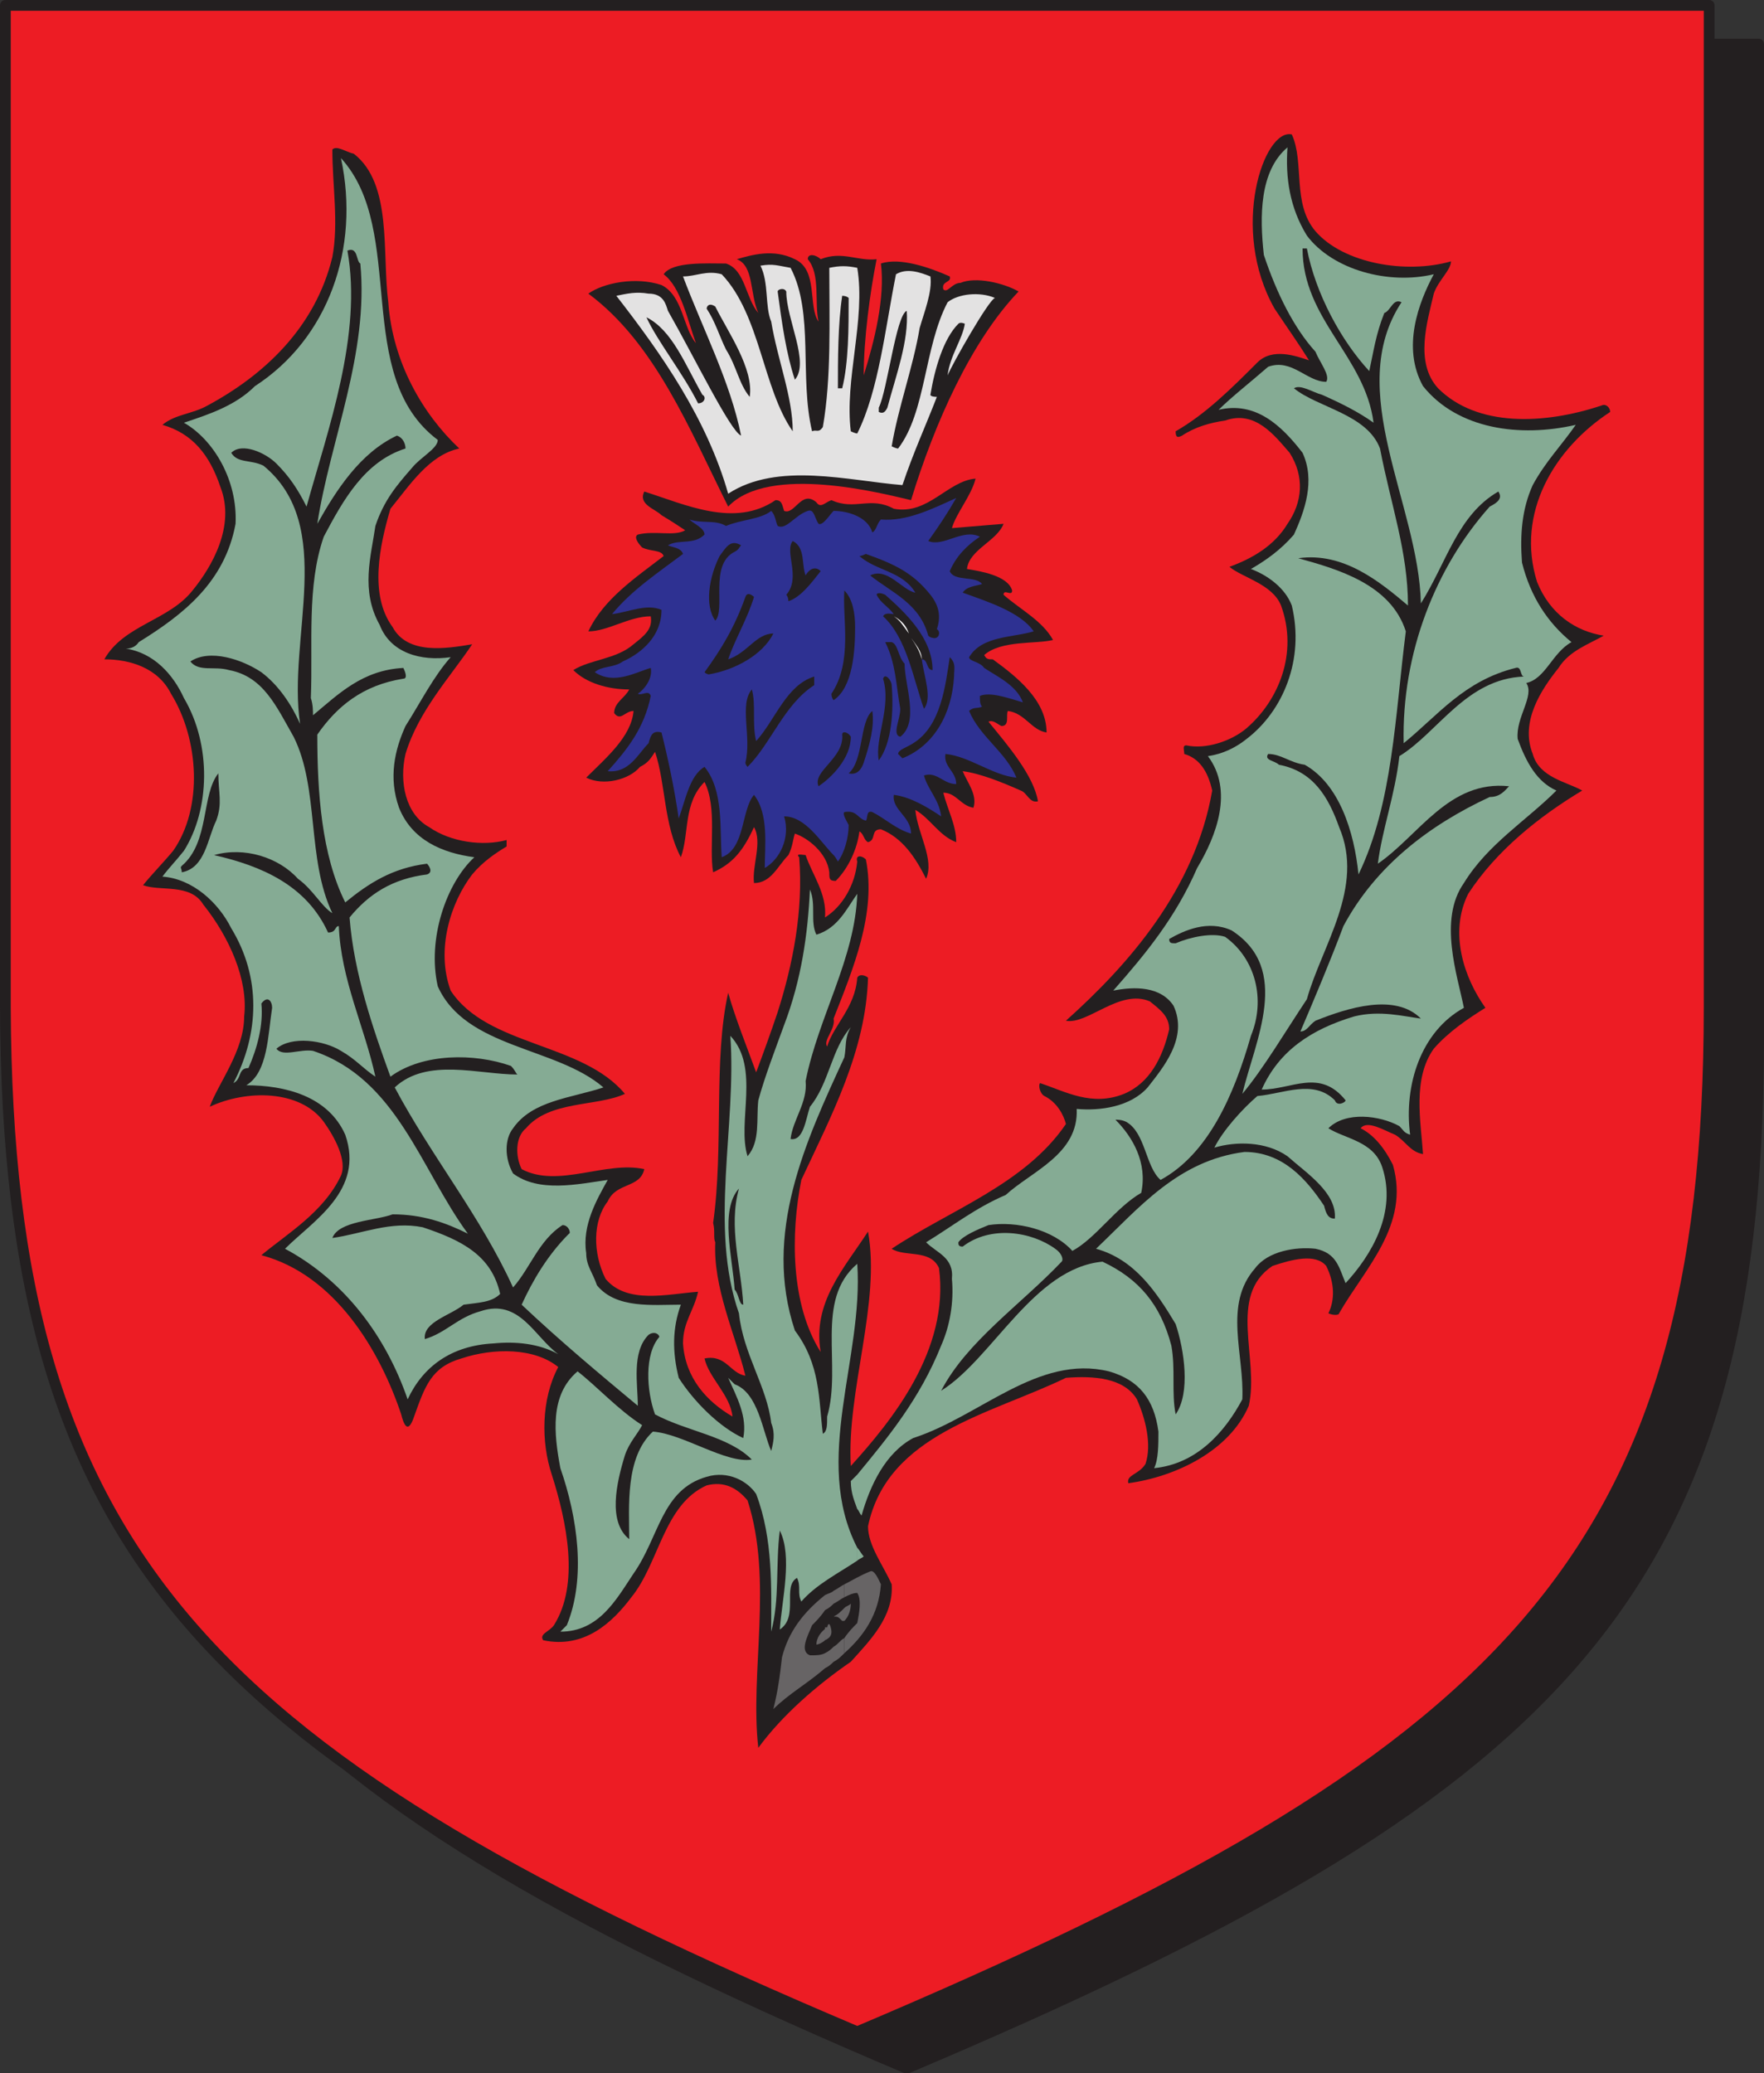 <svg xmlns="http://www.w3.org/2000/svg" width="615" height="722.852"><rect width="100%" height="100%" fill="#333333" stroke="none"/><path fill="#231f20" fill-rule="evenodd" d="M316.125 721.125c225-95.25 296.25-163.5 297-357V15.375h-594v348.75c0 193.5 72 261.75 297 357"/><path fill="none" stroke="#231f20" stroke-linecap="round" stroke-linejoin="round" stroke-miterlimit="10" stroke-width="3.75" d="M316.125 721.125c225-95.25 296.25-163.5 297-357V15.375h-594v348.75c0 193.5 72 261.75 297 357zm0 0"/><path fill="#ed1c24" fill-rule="evenodd" d="M298.875 708.375c225-95.25 297-164.25 297-357V1.875h-594v349.5c.75 192.75 72 261.75 297 357"/><path fill="none" stroke="#231f20" stroke-linecap="round" stroke-linejoin="round" stroke-miterlimit="10" stroke-width="3.75" d="M298.875 708.375c225-95.25 297-164.25 297-357V1.875h-594v349.5c.75 192.75 72 261.75 297 357zm0 0"/><path fill="#231f20" fill-rule="evenodd" d="M264.375 609.375c8.25-11.25 20.25-21.75 32.25-30 6.75-7.5 15-15.75 14.25-27-3-6.75-8.25-13.5-8.25-20.25 6.75-32.25 42.75-39 69-51.75 9.75-.75 20.25 0 24.75 7.5 3 6.75 5.25 15.75 3 22.5-2.25 3.75-6.75 3.75-6 6.75 16.5-2.25 35.25-11.25 42-27 3.75-16.5-7.5-38.25 8.25-48.75 6.75-2.25 15-4.5 18.75 0 3 6 3 12 .75 16.5 1.5.75 3.75.75 3.75 0 9-15.75 24.75-30.75 18.75-51.75-3-6-6.75-10.5-11.25-12.75 2.25-3 8.25.75 12 2.25 3.75 2.25 5.25 6 9.75 6.75-.75-11.25-3.75-26.25 3.75-36.75 5.25-6 12-10.5 18-14.25-7.5-10.5-12.75-26.25-6-39.75 9.75-15 24.75-27 39.75-36-5.25-3-15-4.5-17.25-12.75-4.5-11.25 3-22.5 9-30 3.75-6 10.5-8.25 15.75-11.25-9.75-1.5-18.75-7.5-23.25-18.75-7.5-24 6-46.5 25.5-59.25 0-1.5-1.5-3-3-2.25-20.25 6.75-43.5 7.5-57-6-8.25-9-3.75-23.25-1.5-33 1.5-4.5 6-8.25 6-11.25-15.75 4.5-37.5.75-47.25-10.5-8.25-9.75-3.75-24-8.25-33.75-9.75-2.25-21.75 33-6 60.75 4.5 6.75 8.25 12 12 18-4.5-1.5-12.75-4.5-18 .75-9 9-18 18-28.5 24 0 2.25.75 2.25 2.25 1.5 4.5-3 9.75-4.5 15-5.25 10.5-3.75 17.25 5.25 22.5 11.25 5.25 8.25 4.5 17.25-.75 24.75-4.5 7.5-12 12-20.25 15 4.5 3.75 15 6 18 13.5 6 16.5-.75 33-12 42.75-5.25 4.5-14.25 7.5-21 6-1.5 0-.75 1.5-.75 3 5.25 1.5 8.25 6 9.75 12.75-6 34.5-29.25 60.75-51 80.25 7.5 1.5 18.75-11.25 29.25-6.75 3.75 3 6.75 5.25 6.75 9.75-2.25 9.75-6.75 18.75-15.75 22.5-11.25 4.5-20.25-.75-29.25-3.75-.75.75 0 3.75 1.5 4.5 4.5 2.25 6.75 6.75 7.5 9.75-14.25 21-40.5 30-60.75 43.5 4.5 3 13.5 0 16.5 6.75 3.75 28.5-16.5 53.25-30.75 69-1.5-26.25 10.5-57 6-81.75-8.25 12.75-19.5 24.75-16.5 42-10.5-16.5-10.5-41.25-6.75-60 10.5-22.5 22.5-45 23.25-70.5-.75-.75-3-1.5-3.75 0-.75 10.5-8.25 16.5-10.5 24-1.5-2.25 3-6 2.25-9.75 6.75-17.25 15-36.75 11.25-55.5-1.5-1.5-3.75-1.5-3 .75-.75 8.25-5.25 15.75-11.25 19.5.75-8.25-4.5-15-6.75-21.75-.75 0-3.75-.75-2.25.75 1.5 18.75-2.25 37.5-7.5 54-2.25 6.75-5.25 15-7.5 21-3-8.25-7.5-19.5-9.75-27.75-5.25 23.25-1.5 54-5.25 80.25.75 3 0 5.25.75 6.75-.75 15.75 6.75 31.5 10.5 46.5-5.25-.75-6.75-7.5-14.25-6 1.5 6.75 9 12.75 9.75 20.25-9-5.25-16.5-13.5-17.25-25.5 0-7.5 3.75-11.25 5.25-18-10.5.75-24.75 4.5-32.25-4.5-4.5-9-4.5-20.25.75-27 3-6.75 11.25-4.5 12.75-11.25-13.5-3-30 6.75-42.75 0-2.25-4.5-2.25-11.25 1.5-14.25 8.25-9.75 24.75-7.5 34.5-12-15-18-48-16.5-60.75-36-5.25-14.25 0-30.75 7.5-40.5 3.75-4.5 8.25-7.5 12-9.75v-2.25c-8.25 2.25-19.5.75-27-4.5-8.25-4.5-10.5-15.75-8.25-25.5 4.5-15 15.75-27 23.25-38.25-9 1.5-22.5 3.75-27.75-6-8.25-11.25-4.5-28.5-.75-41.25 6.75-8.25 13.5-18.75 24-21-12.75-12-23.25-30-24.75-51-2.25-17.25 1.5-41.25-12-51.75-3-.75-6-3-7.5-1.5 0 12.75 2.25 25.5 0 37.5-6 24.75-24 41.25-43.5 51.75-5.25 3-11.25 3-15.75 6.75 10.5 3 16.5 10.5 20.25 21.75 5.25 13.5-3 27.75-9.75 36-8.25 10.5-24 12-30.75 24 9 0 18.75 3 23.25 12 9.75 15.75 11.25 39.75.75 54.75-3.75 4.5-7.5 8.25-10.5 12 6 2.25 16.5-.75 21 6.75 9 11.25 15.75 26.25 14.25 39 0 12-9 23.25-12 31.5 12.75-6 31.5-6 39.75 5.25 3.75 5.25 8.25 13.5 6 18.75-6 12.75-18.75 20.25-27.75 27.75 25.5 6.75 41.25 33 48.75 55.5.75 3 2.25 7.5 4.5.75 3.75-10.5 6-17.25 16.5-20.25 11.25-3.75 25.5-3.75 33.75 3-6 11.25-6 26.25-2.25 37.5 5.25 16.5 9.75 38.25.75 52.5-1.5 2.25-5.25 3-3.75 5.25 14.25 3 24-6 30.75-15 9.75-12 11.25-32.25 26.25-39 6-1.5 10.5.75 14.25 5.25 9 27.75.75 60 3.75 86.25"/><path fill="#676465" fill-rule="evenodd" d="M294.375 571.125v5.25c6.75-6 12-13.5 12.75-24-.75-1.5-2.25-5.25-3.75-4.5-3.75 1.5-6 3-9 4.5v4.5c1.5-.75 3-1.5 4.5-1.5 1.5 2.25.75 6.75 0 10.5-1.5 1.5-3 3-4.5 5.25"/><path fill="#676465" fill-rule="evenodd" d="M294.375 560.625v4.5c1.5-1.5 2.25-3.75 2.25-6-.75.75-1.5.75-2.25 1.5m0-3.75v-4.5c-1.5.75-2.25 1.5-3.75 2.25v4.5c1.5-.75 2.25-1.5 3.75-2.25m0 8.25v-4.5c-1.5 1.5-2.25 2.25-3.75 3 1.5 0 1.5 0 3 1.5h.75m0 11.25v-5.25c-1.5.75-2.25 2.25-3.75 3v5.25c1.5-.75 2.25-1.5 3.75-3m-3.75-17.25v-4.5c-.75.75-1.5.75-3 1.5v5.25c1.5-.75 2.25-1.5 3-2.25m0 20.25v-5.25c-.75.75-1.5 1.5-3 2.25v5.25c1.5-.75 2.25-1.5 3-2.25m-3-12v4.5c1.5-.75 2.25-1.5 2.25-3 0-.75-.75-4.5-1.5-1.5h-.75m0-6v-5.25c-7.5 6-12.75 12.75-15 21.75-.75 6.75-1.5 12-3 18 5.25-5.25 12-9 18-14.25v-5.25c-1.5.75-3 .75-5.25.75-3.75-1.5-.75-6.75.75-10.5 1.5-1.5 3-3 4.5-5.25"/><path fill="#676465" fill-rule="evenodd" d="m287.625 571.875.75-4.5c-2.25 1.5-3.75 3.75-3.75 6 .75 0 2.25-.75 3-1.5"/><path fill="#85ab94" fill-rule="evenodd" d="M298.875 539.625v4.5c.75-.75 1.5-.75 2.25-1.5-.75-.75-1.5-2.25-2.25-3m0-25.5v12c.75.75.75 1.5 1.5 2.25 3-10.5 8.25-21.75 18-27 23.25-7.5 43.5-29.25 68.25-23.25 10.5 3 15.75 9.75 17.25 21 0 4.5 0 9.75-1.5 12.75 15-1.5 24.75-12.75 30.75-24 .75-15.75-6.75-33 4.5-45.75 4.5-6 14.25-7.5 21-6.75 7.5 1.5 8.25 6.75 10.5 12 9-9.75 18-24.75 12.75-40.5-3-9-12.75-9.75-18.75-13.5 6-6 18-4.5 24.75-.75 1.5 1.5 1.5 2.25 3.75 3-2.25-17.25 3.75-36 18.75-44.25-2.25-11.25-9-30.75 0-43.5 8.25-13.5 21.75-21.75 32.25-32.25-6.75-3-10.5-9.75-13.5-18-.75-7.5 6-15 3-19.5 6.75-1.5 9-10.5 15.75-14.25-8.25-6.75-14.25-15.75-17.25-27.75-.75-9.75 0-18.75 3.75-27 4.5-8.25 9.75-13.5 15-21-19.5 4.5-41.25 1.5-53.25-13.5-7.5-13.5-1.5-29.25 3.75-39-15.75 3.75-35.25-1.5-44.25-13.5-6-9.75-7.5-20.25-6.75-30.75-9.75 8.25-9.75 24-8.25 37.5 4.5 13.5 10.5 25.5 18 33.75 1.5 3.75 5.25 8.25 3.75 10.5-6.75 0-12-8.25-20.25-5.25-6 5.25-12.75 10.5-17.25 15 12.75-3 21.75 5.25 29.25 15 4.5 9.75.75 20.25-3 28.5-4.5 5.25-9.75 9-15 12 6 2.25 12 6.75 14.25 12.75 4.5 18.75-3 36.75-15.75 46.5-3.75 3-8.25 5.25-13.5 6 9 12 3 27.75-3.75 39-7.5 17.25-18 30-29.25 42.75 7.5-1.5 16.5-1.5 21 5.25 5.25 11.25-3.75 21.75-9 28.5-6 6.75-16.5 8.25-24.75 7.5.75 15.75-15.75 21.75-24.75 30-10.5 4.5-18 10.5-27.75 16.5 3.75 3.75 9.75 5.25 9 12.75.75 8.25-.75 16.5-3.75 23.25-7.5 18.75-18.75 32.25-29.25 45m0 12v-12l-2.25 2.25c0 4.5 1.5 7.5 2.25 9.75"/><path fill="#85ab94" fill-rule="evenodd" d="M298.875 544.125v-4.5c-15.75-30.75 2.25-66 0-99-15 12.75-5.25 35.25-10.5 53.25 0 3 0 5.25-1.5 6-1.5-12-.75-24-9.75-36-11.25-33.75 3.75-66 17.25-95.25.75-3.75 0-6.75 2.25-10.5-6.75 7.5-7.5 19.5-14.25 27.75-1.5 4.5-2.25 12-6.75 11.25.75-6.75 6-12.75 5.25-20.25 4.5-22.5 17.25-42.75 18-65.25-3.75 5.25-6.75 12-14.25 14.25-2.25-4.5 0-10.5-2.25-15.75-.75 15.75-3 31.5-9 47.25-3 8.25-6.75 18-9 26.25-.75 6.75.75 14.25-3.75 19.5-3.75-12 4.5-30.75-6-42 2.25 31.5-7.5 66.75 3 96.75 1.5 14.25 9.75 25.5 11.25 38.25 1.5 3.75.75 6.75 0 9.75-3-6.75-4.5-20.25-12.75-23.25l-2.25-2.25c3 6.75 6.75 13.5 5.25 21-8.25-3.75-17.25-12.75-22.5-21-2.25-9-2.25-17.25.75-25.5-9.75 0-22.5 1.5-29.25-6.75-1.5-4.5-3.75-6.75-3.75-11.25-1.5-9.75 3.75-18.75 7.5-25.5-10.5 1.5-24 4.5-33-2.25-3-5.25-3-12 0-15.75 6.75-9.75 20.25-10.5 31.5-14.25-16.5-14.25-48-13.5-57.75-35.25-3.75-16.5 3-36 12.75-45-11.25-1.5-21.75-6-26.25-17.25-3.75-10.5-1.5-20.25 2.25-28.5 5.25-8.25 9.75-17.25 15.75-24-10.5 1.5-21-1.5-24.75-11.25-6.75-12-3-24-1.5-34.5 3-9 7.5-14.25 12.75-20.25 3-3.75 9-6.75 9-9.75-30-22.5-10.5-72.75-33.75-98.25 6.75 31.5-4.5 63-30 79.5-6.75 6.75-15.75 9.75-24.75 12.75 10.5 6 18.75 20.25 18 35.25-3.75 20.25-18 31.5-33.75 41.25-1.5 2.25-3.75 2.25-4.5 2.25 9.75 1.5 16.5 9 20.25 17.25 9.75 16.5 9 39 0 53.25-3 3.75-5.25 6-7.5 9 10.5.75 19.5 9 24 18 10.5 17.25 9.75 36.75.75 54 3-1.5 1.5-5.25 5.25-5.25 3-6.75 5.25-15 4.5-22.5 2.25-3 3.75-.75 3.75 1.5-1.5 9.75-1.5 22.5-9 27 13.5 0 28.5 3.75 34.5 17.25 6.75 19.5-11.25 30-21 39.75 21 11.25 35.25 30.75 42.75 52.5 5.25-11.25 15-18.75 30-19.5 7.5-.75 15.75 0 22.5 3.75-8.25-6-13.5-19.5-27-15-8.25 2.25-12 7.5-19.5 9.75-.75-6 9-8.25 13.5-12 5.25-.75 9.75-.75 12.75-3.75-3-13.5-13.5-18.75-27-23.25-11.25-2.25-21 2.25-31.5 3.75 2.25-6 15-6 21-8.25 10.5 0 18.75 3 26.25 6.75-16.5-22.5-24.75-54-54-63.75-4.5-.75-10.5 2.25-12.75-.75 5.25-4.5 16.5-3 22.5.75 5.25 3 7.5 6 12 9-3.75-17.25-12-33.75-12.75-52.5-1.5 0-.75 2.25-3.75 2.25-7.5-16.5-23.25-23.25-39.75-27 10.5-3 22.5.75 29.25 8.25 5.25 3.75 8.25 9.75 12 12-9-18.75-4.5-43.5-13.5-61.5-6-10.5-10.5-21-22.5-23.25-5.25-1.5-10.5.75-13.5-3 6.75-4.5 18-.75 24.75 3.75 6 4.5 10.5 11.25 13.5 18-4.5-30 12.75-69-12.75-90-4.5-2.25-9-.75-11.25-4.5 3.75-3.75 12 0 15.75 3.75 4.5 4.5 7.5 9 10.5 15 7.5-27 19.5-60 14.25-89.25 3.75-1.5 3 3.75 4.5 4.5 3 31.5-10.5 61.5-15 90.75 6.75-12 15-24.75 27.75-30.75 2.25.75 3 3 3 4.5-14.25 4.5-21.75 18-28.5 30.75-6 17.25-3.75 37.5-4.5 56.25.75 2.25.75 4.5.75 6 9-7.5 17.25-15.75 31.5-16.5.75 1.5 1.5 3.75 0 3.75-14.25 2.25-23.25 9.75-30 19.5 0 20.25 1.5 42 9.75 58.5 8.25-6.75 16.5-12 28.5-13.5.75.75 2.25 3 0 3.75-12 1.5-20.25 6.75-27 15 1.5 19.5 8.25 39 14.25 55.5 11.25-8.25 29.25-8.25 42-3.75 1.5 1.5 1.5 2.25 2.25 3-13.5 0-31.5-6-42.75 4.5 12.75 24 30 45 41.25 69.75 6-6.75 9-16.5 17.25-21.75 2.25 0 3 3 2.25 3-7.5 7.5-12.75 16.5-16.5 24.75 13.5 12.75 27 24 40.5 35.25 0-7.5-2.25-18.75 3.75-24.75 2.25-1.5 3.75 0 3.75.75-5.25 6-4.5 18.75-1.5 27 11.25 6 25.5 7.5 33.75 15.75-9 1.5-24-9-34.5-9.75-9.75 9-8.25 26.25-8.25 37.5-7.5-6-4.5-19.5-1.5-29.25 1.5-4.5 4.5-7.5 6-10.5-8.25-5.25-15.75-13.5-22.5-18.75-9.75 8.25-8.25 21.75-6 33.75 6 17.25 9 38.25 2.25 54.75l-2.25 2.25c13.5 0 19.5-11.25 25.5-20.25 9-12.75 9.75-29.25 25.5-33.75 7.5-2.25 14.25 1.5 17.25 6 6 15.75 5.25 33 5.25 48 3-11.25 1.5-23.25 3-35.25 4.5 9 .75 24 0 34.5 6.75-4.5.75-15 6-18 1.5 3 0 5.25 1.5 8.25 5.25-6 12.75-9.75 19.5-14.25"/><path fill="#231f20" fill-rule="evenodd" d="M409.875 493.125c5.25-7.5 3-22.5 0-31.5-6.75-11.25-14.25-22.5-27.75-26.25 15-14.25 28.5-30.75 51.75-33.75 13.5 0 21.75 9.75 27.75 18.75.75 3 1.5 4.5 3.75 4.5.75-9-9.75-15.75-16.5-21.75-7.5-5.25-18-5.25-25.5-3 3-6 9.75-13.5 15-18 9-.75 19.5-6 27 1.5.75 2.25 3.75.75 3.75 0-9-11.25-18.75-3.75-29.25-3.75 6-13.5 17.25-21 32.25-25.5 9-2.25 17.25 0 23.25.75-9-9-25.5-3.75-36.75.75-2.25 1.5-3 3.75-5.25 3.75 4.5-10.5 10.5-24.75 15-36.75 11.25-21 30-35.25 51-45 3.75 0 5.25-2.25 6.75-3.75-21-2.25-31.5 17.25-45.75 27 1.5-12 6-24 7.5-37.5 13.5-8.25 23.25-27 43.5-27.75-1.5 0-.75-3.75-3-3-18 4.5-27 16.5-39 26.25-.75-31.5 11.25-61.5 30-82.5 3-1.5 4.5-3 3-5.25-14.25 8.25-18 24.75-27 39-.75-34.5-27-74.25-6.75-105-3-1.5-3.75 3-6 3.75-3 7.5-3.75 13.5-5.25 20.25-9.75-10.5-18.75-27-21.75-42.75h-1.5c0 24.75 21.75 37.5 24.75 60.75-5.25-3.75-11.25-6.75-18-9.75-3-.75-7.5-3.75-9.75-2.25 8.25 6.75 25.5 9 30 21 3.75 19.5 9.75 36 9.75 54.75-9.75-8.25-22.5-18.75-38.25-16.5 13.5 3.75 32.25 9 37.5 25.5-3.75 29.25-4.5 60-16.5 84.75-1.5-15-6.75-31.5-18.75-38.25-5.25-.75-8.25-3.75-12.75-3.75-1.5 2.25 2.25 2.25 3.75 3.75 12 2.25 17.25 11.25 21 21.75 9 21-6 41.25-11.25 60-7.5 11.25-15 24-22.5 33 4.5-18.75 17.25-43.5-3.75-57-8.25-3.75-16.5 0-21.75 3 0 1.5.75 1.5 2.25 1.5 5.25-2.25 12.75-3.75 17.25-2.25 10.5 7.5 14.25 21.75 9 34.5-6 21-15 41.25-31.5 50.25-5.25-4.5-5.25-16.5-12-20.25-1.5-.75-3-.75-3.75-.75 6 6 11.25 15 9 25.5-9 5.25-15.75 15.75-24 20.25-6.75-7.5-19.5-10.5-29.25-9-3.75 1.5-9 3.75-10.5 6 0 .75 0 1.5 1.5 1.5 9.75-7.5 24-5.25 32.25.75 2.25 1.5 3 3.75 2.25 4.5-14.25 15-33 27.75-42 45 18-11.25 32.25-42.75 56.25-45 12.75 6 20.25 15 24 29.25 1.5 8.25 0 16.5 1.5 24m-150.75-38.25c-.75-13.5-5.25-27-1.5-40.5-6.75 7.5-2.25 24-1.5 35.25 1.5 1.5 1.5 5.25 3 5.25m3.75-147c6 0 8.25-6 12-9.75 1.5-3 1.5-5.25 2.25-7.5 4.5 1.5 11.25 6.75 12 13.5 0 2.25 0 3 2.25 3 4.5-4.5 7.5-11.25 8.25-17.25 1.5.75 1.5 3 3 3.75 3-.75.75-4.5 4.5-4.5 7.5 3 12 9.75 15.75 17.25 3-6.75-3-15.75-3.75-24 5.25 3 8.25 9 14.25 11.25 0-6-3-11.25-4.5-17.25 4.5 0 6 4.5 10.5 5.25 1.5-4.5-2.25-9-3.75-12.75 6 .75 13.5 3.75 20.25 6.75 2.25.75 3 4.5 6 3.75-1.5-9-10.5-19.5-17.25-27.75 1.5-.75 3 .75 4.5 1.5 3 0 1.5-3.75 2.25-5.25 6 .75 8.25 6.75 13.5 7.5 0-11.25-10.5-19.5-18.75-25.5-1.5 0-2.25 0-3-1.5 6-5.25 18-3.75 24-5.25-3.75-6.75-11.25-10.5-17.25-15.75 0-2.25 3 .75 3-1.5-1.5-5.25-11.25-6.75-15.75-7.5.75-6.75 10.5-9.75 12.75-15.75l-18 1.5c1.5-5.25 6.75-11.25 8.25-17.25-9.75.75-16.5 12.75-28.5 10.5-8.25-4.5-13.5.75-21.75-3-2.25.75-3.75 3-5.25.75-5.25-4.5-7.5 4.5-11.25 3-.75-2.25-.75-3.75-3-3.75-14.25 9.75-31.5 1.5-45.75-3-2.25 4.5 3.75 6 6 8.25 3.75 2.25 6 3.75 8.25 5.25-3.75 2.25-10.5 0-16.5 1.5-1.5.75 0 3 1.5 4.5 3 1.5 6.75.75 7.5 3-9.75 7.5-21 15-26.25 26.25 6.75 0 14.25-5.25 21.75-5.25.75 4.5-2.25 6.75-6 9.75-6 5.25-15 5.25-21 9 4.5 4.5 12 6.75 19.5 6.75-1.5 3-5.25 4.5-5.25 8.25 2.25 3 3.75-.75 6.75-.75-.75 9-9.75 16.5-16.5 23.25 6 3 15 .75 18.75-3.75 3-1.5 3.75-3 5.25-5.25 3.75 11.25 3 25.5 9 36.75 3-8.25.75-18.75 8.25-26.25 4.5 9 1.5 22.5 3 31.5 6.75-3 10.5-7.5 14.25-15.75 3 5.25-.75 13.5 0 19.5m-199.5-3.75c8.25-1.5 9-12 12-18 2.25-6 .75-9.75.75-16.5-6 7.5-3 24-12.75 32.25-.75.75 0 .75 0 2.25"/><path fill="#2e3192" fill-rule="evenodd" d="M266.625 302.625c5.25-3 9-10.5 6.75-18 7.5 0 12.75 9 17.25 13.5.75.75 1.5 2.25 1.5 2.25 2.25-3 3.75-8.25 3.75-12.75-.75-1.5-2.25-3.75-1.5-4.5 4.5-.75 4.5 2.25 7.5 3 .75-.75 0-3.75 2.25-3 4.5 2.25 8.25 6 13.5 7.5 0-6-6.75-8.25-6-13.5 6 .75 12 4.5 16.5 7.5-.75-6-4.5-9-6-14.25 4.5-1.5 6.75 3 11.25 3 0-4.5-4.5-6-3.75-10.5 8.25.75 16.5 7.5 24.75 8.25-3.75-9-12.75-14.25-16.5-23.25 1.5-1.5 3-.75 4.5-1.5-.75-.75-.75-2.25-.75-3.75 3.75-1.5 9.75.75 15 2.25-2.25-6-9-9-13.5-12-1.5-2.25-5.25-2.25-5.25-3.75 4.5-7.5 15-6.75 22.5-9-4.5-6.75-16.5-10.5-24.75-13.5 1.5-2.25 4.5-2.25 6.75-3-2.25-3-9.75-.75-11.25-4.5 2.25-5.25 6-9 10.5-12-6-3-12.75 3.75-18 1.5 3.75-5.25 6.75-9.75 9.75-15-8.25 3.75-17.25 8.25-26.25 7.5-1.5 1.5-1.5 3.75-3 4.5-1.5-5.25-8.25-7.5-13.5-7.5-1.5 1.5-3.75 5.25-5.25 4.5-1.5-2.25-1.5-5.25-3.75-4.5-4.5 1.5-7.5 6.75-10.5 5.25-.75-1.5-.75-3.75-2.25-5.25-3.75 3-10.5 3-15.75 5.25-3.75-2.25-8.25-.75-12.75-2.25 1.5 1.5 5.25 3 5.25 5.25-3.75 3.75-9 1.5-12.75 3.75 1.5.75 4.5.75 5.25 3-9 6.75-18 12.75-24.75 21 6-.75 12-3.75 17.25-1.5 0 9-6.75 15-13.5 18-3 2.25-7.5 1.5-9.75 3.75 6.75 4.5 14.25 0 19.5-1.5.75 3.75-2.25 7.5-4.5 9 1.5.75 3.75-1.5 4.5.75-2.25 11.25-8.25 18.75-15 26.25 7.5.75 10.5-6 14.25-9.75.75-3 1.5-4.5 4.5-3.75 2.25 9 4.5 19.5 6 30 2.25-6 3.75-15 9-18 6.75 8.25 5.25 21.75 6 31.5 8.25-3 6.75-16.5 11.25-21.75 5.25 6.75 3.75 18 3.75 25.5"/><path fill="#231f20" fill-rule="evenodd" d="M285.375 274.125c4.5-3 11.25-9.75 11.25-17.25-.75-1.5-3-2.25-3-.75.75 8.25-10.5 12.75-8.25 18m10.5-4.5c3 .75 4.5-1.5 5.25-3.75 2.25-6.75 3.75-12.75 3-18-4.5 3.75-3 17.25-8.25 21.75m-35.25-2.25c8.25-8.25 12.75-21.75 23.25-28.5v-3c-9.75 3-13.5 15-20.25 22.5-1.5-6 0-12.75-1.5-18-4.5 5.25 0 16.5-2.25 25.5 0 .75.75 1.5.75 1.5m45.75-2.25c4.5-6 5.25-17.25 4.5-26.25 0-1.5-2.25-4.5-3-2.25 3 9.75-3 21-1.5 28.5m8.25-.75c11.25-4.5 17.25-15.75 18-28.5 0-3 .75-4.5-1.5-6.75-1.5 9.75-3 24-12.75 30-2.25 1.5-5.25 2.25-5.25 3.75l1.5 1.5"/><path fill="#231f20" fill-rule="evenodd" d="M313.875 256.875c6.75-5.25 1.5-18 1.5-25.5-2.25-2.25-2.25-6.75-4.5-7.5h-2.25c3.75 7.5 3.75 15 5.25 23.25 0 3.75-3 9 0 9.75"/><path fill="#231f20" fill-rule="evenodd" d="M322.125 247.125c3-3.75 0-11.25-.75-17.25 2.25 0 1.5 3.75 3.75 3.75 0-11.25-9.75-20.25-16.5-26.25-1.5-.75-3-.75-3 0 1.5 3 3.75 3.75 6 6.75-.75 0-3-.75-3.75.75 8.25 7.5 10.5 21.75 14.25 32.25m-31.5-3c6.75-4.5 7.5-17.25 7.5-25.5 0-4.5-.75-9.75-3.75-12.75-.75 9.75 3 24.75-4.5 36 0 1.5.75 2.25.75 2.25m-43.5-9c9-1.5 18.75-6.75 22.5-14.25-6 0-9 6.75-15.75 9 2.25-6.75 6.75-14.25 9-21.75 0 0-2.25-2.25-3 0-3.75 10.5-8.25 18-14.25 26.25.75.75 1.5.75 1.5.75"/><path fill="#fff" fill-rule="evenodd" d="M321.375 229.875c0-3-2.25-5.25-3.75-7.5 1.5 2.25 3 4.5 3.75 7.5"/><path fill="#231f20" fill-rule="evenodd" d="M325.125 222.375c2.25.75 3-2.25 1.5-3 1.5-4.5.75-8.25-2.25-12-6-7.5-12-10.5-22.5-14.25-1.5.75-2.25.75-2.25.75 6 5.25 15 5.25 19.5 12.75-4.5-.75-9.75-9-15.75-6 7.5 6 17.25 9.75 20.25 21 .75.75 1.5.75 1.5.75"/><path fill="#fff" fill-rule="evenodd" d="M316.875 220.875c-.75-2.25-2.25-4.5-5.25-6 2.25 1.5 3 3 5.25 6"/><path fill="#231f20" fill-rule="evenodd" d="M249.375 216.375c3.75-3.75-2.25-19.5 6.75-24 1.5-.75 1.5-1.5 2.25-2.25-3.75-2.25-5.25.75-7.5 3.75-3.75 7.5-5.25 17.25-1.5 22.5m25.5-6.75c4.5-1.5 8.25-6.75 11.25-10.5-2.25-2.25-4.5 0-5.25 1.5-1.5-3.75 0-9.75-4.5-12-3 3.75 3 12.75-2.25 18.75.75.75.75 2.25.75 2.25m-21-33c14.25-15 54-4.5 63.75-2.25 8.25-27 21-55.5 37.5-72.75-5.25-3-15-5.25-20.25-3-3 0-4.5 3.75-6 2.25-.75-3 3-2.25 2.25-4.5-6.75-3-17.25-6.75-24-4.5 1.5 12-2.25 27-6 39 0-12.75 2.25-29.25 4.5-40.5-6.75.75-12-3-19.5 0-1.5-1.5-4.5-2.25-4.5 0 4.5 5.25 2.25 15 3.75 21.75-3.75-5.25 0-18-8.25-21.75-7.5-3.75-15-1.5-20.25 0 6 2.25 4.5 12 7.5 18.75-4.5-5.25-4.5-15-11.25-17.25-6.75 0-18.75-.75-21.75 3.75 6 4.5 8.25 15.75 11.25 24-4.5-5.25-4.5-16.5-12-20.25-9-3-20.25-.75-25.5 3 23.25 17.25 35.25 47.25 48.75 74.25"/><path fill="#e3e2e2" fill-rule="evenodd" d="M253.875 172.125c17.25-11.25 42-4.5 60.75-3 3.75-11.25 8.25-21 12-30.75 0 0-2.25 0-2.25-.75 1.5-9 4.5-19.5 9.75-24.75.75-.75 2.25 0 2.25 0-.75 5.25-5.25 11.25-6 18 1.5-3.75 14.25-26.25 16.5-27-5.25-2.25-12.75-1.5-16.5 1.5-8.25 15.75-7.5 38.25-17.25 51-.75 0-2.25-.75-2.25-.75 2.25-13.5 7.5-27.75 9.75-41.25 1.5-5.25 4.5-12.75 3.75-18-3.75-1.5-8.25-3-12-.75-3.75 18.75-6 40.5-13.5 55.5-.75 0-2.25-.75-2.25-.75-2.25-18 5.25-39 2.25-57-3.75-.75-6-.75-9.75 0 0 18.75.75 38.25-2.25 55.5-1.5 2.25-2.25.75-3.75 1.5-4.5-18.75.75-41.25-7.5-57-4.5-.75-6-1.5-10.5-.75 3 6 1.5 14.25 3.75 19.5 2.25 13.5 7.5 26.25 7.5 38.25-10.5-15-11.25-40.5-24.75-54.75-5.25-1.5-9 .75-13.5.75 6.75 18 16.5 36.75 20.25 55.5-3.75-1.5-16.5-27.75-25.5-43.5-.75-2.25-1.5-6-6.75-6-4.5-.75-7.5 0-11.25.75 15.75 20.25 31.5 42.75 39 69"/><path fill="#231f20" fill-rule="evenodd" d="M306.375 143.625c1.5.75 2.25 0 3-1.5 3-11.25 7.5-23.25 6.75-33.75-3.75 1.5-6.75 27.75-9.75 33.75v1.5m-63-3c2.25 0 3-2.25 1.5-3-6-10.5-10.5-22.5-19.5-27 3.75 8.25 12.75 19.5 18 30m18-2.25c1.5-9.75-7.5-22.5-12-31.5-2.25-1.5-3 0-3 .75 3 4.5 4.5 9.75 6.75 14.25 3.75 6 4.5 12 8.25 16.5m30.75-3h1.5c2.25-9 2.25-21 2.25-31.5-.75-.75-2.25-.75-2.25-.75-1.5 9.75-1.5 22.5-1.5 32.25m-15-3c5.25-6-3-21-3-30.75-.75-1.5-3-.75-3 0 1.5 11.25 3 21.75 6 30.75"/></svg>
